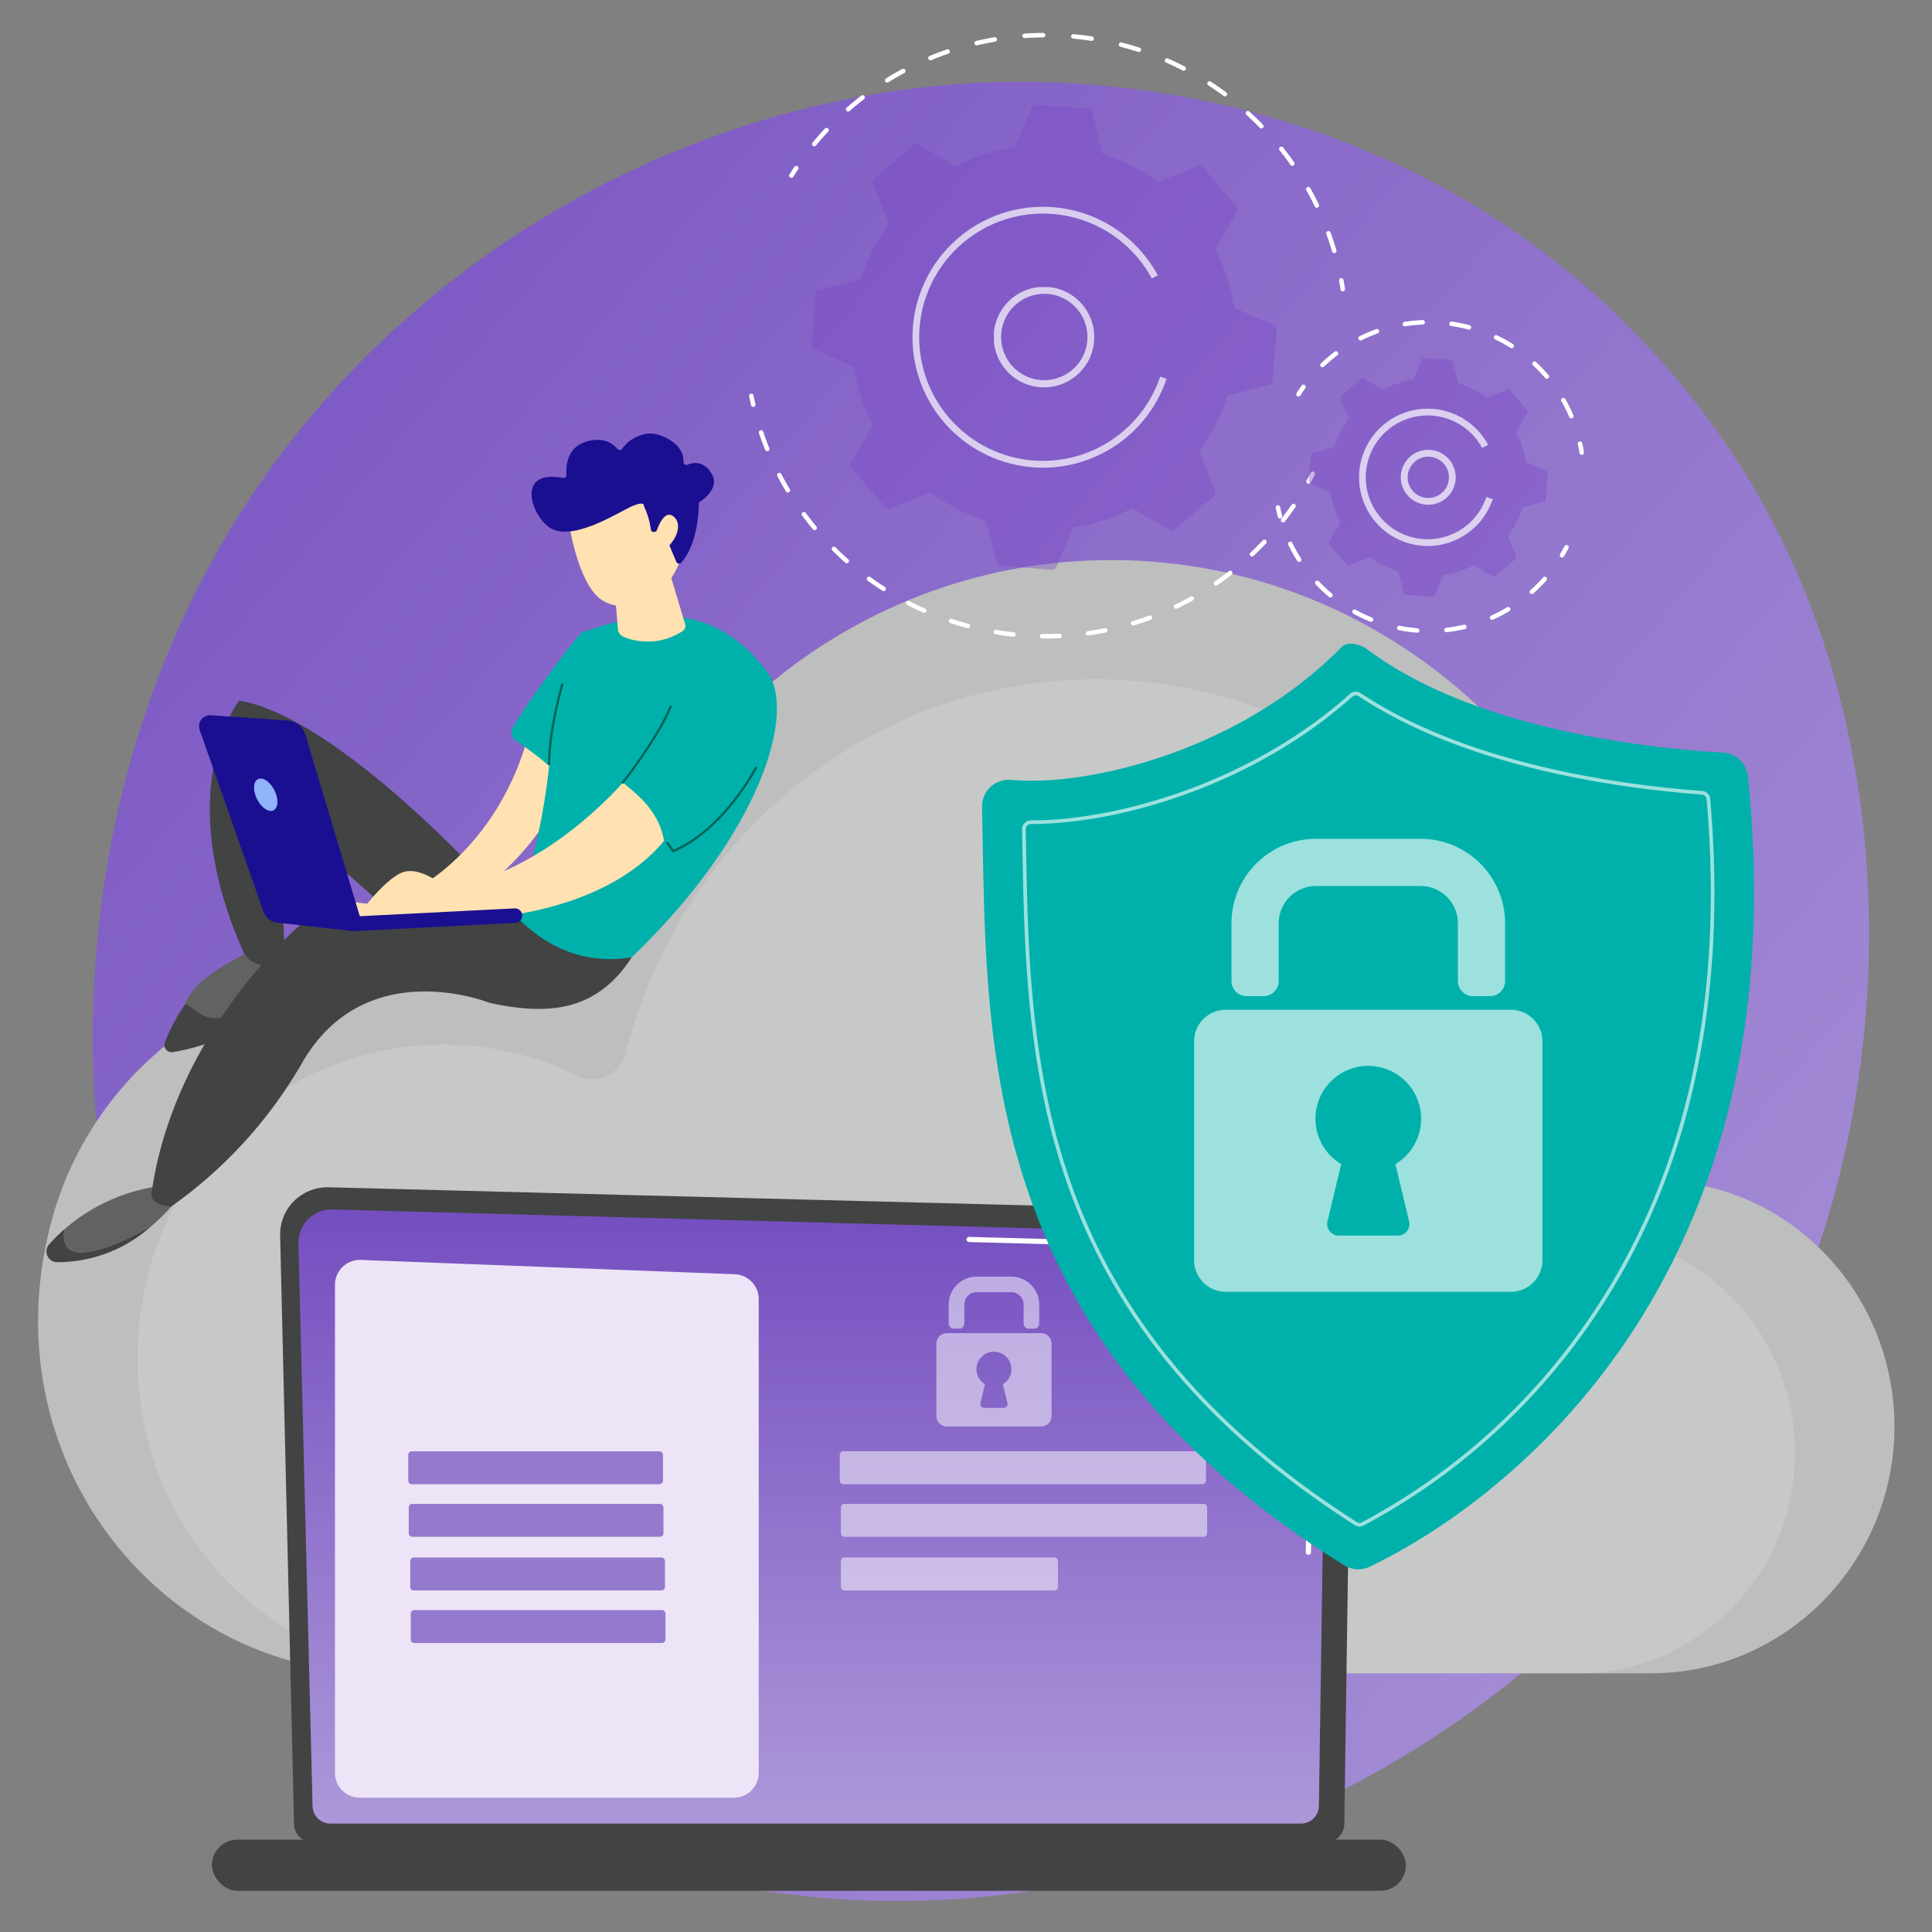 <svg class="w-[200px] h-[200px] lg:w-fit lg:h-fit" xmlns="http://www.w3.org/2000/svg" xmlns:xlink="http://www.w3.org/1999/xlink" width="292" height="292" viewBox="0 0 292 292">
        <rect x="0" y="0" width="292" height="292" fill="#808080" stroke="none"/>
        <defs>
            <linearGradient id="linear-gradient" x1="0.5" x2="0.5" y2="1" gradientUnits="objectBoundingBox">
                <stop offset="0" stop-color="#744ec0" />
                <stop offset="1" stop-color="#ad98d9" />
            </linearGradient>
            <clipPath id="clip-path">
                <rect id="Retângulo_4753" data-name="Retângulo 4753" width="292" height="292" transform="translate(-17737.84 -14911)" fill="#fff" />
            </clipPath>
            <clipPath id="clip-path-2">
                <rect id="Retângulo_4752" data-name="Retângulo 4752" width="280.571" height="282.349" fill="none" />
            </clipPath>
            <clipPath id="clip-path-3">
                <path
                    id="Caminho_2319"
                    data-name="Caminho 2319"
                    d="M104.569,137.995c-36.9,57.764-27.12,139.731,18.628,181.125,23.764,21.5,50.606,26.061,60.4,27.591,60.169,9.4,129.552-25.457,155.6-87.683,16.975-40.554,15.019-90.856-7.736-126.961a125.68,125.68,0,0,0-25.318-29.146c-33.19-27.768-70.957-29.351-80.812-29.608-1.095-.029-2.187-.043-3.284-.043-44.754,0-91.257,23.689-117.474,64.725"
                    transform="translate(-81.98 -73.27)"
                    fill="url(#linear-gradient)" />
            </clipPath>
            <clipPath id="clip-path-4">
                <path
                    id="Caminho_2320"
                    data-name="Caminho 2320"
                    d="M82.75,853.2a5.975,5.975,0,0,1-8.44,3.992A51.481,51.481,0,0,0,1.546,892.008c-8.224,35.1,17.5,66.4,50.351,66.4H243.808c20.211,0,36.743-16.71,36.763-37.22v-.071q0-.781-.034-1.57c-.774-18.51-14.727-33.517-32.482-35.412-2.209-.37-3.688-1.846-3.849-5.32.021-1.617.045-3.3.045-4.535,0-46.463-36.735-84.129-82.051-84.129-38.216,0-70.328,26.789-79.452,63.051"
                    transform="translate(-0.001 -790.151)"
                    fill="none" />
            </clipPath>
            <clipPath id="clip-path-6">
                <rect id="Retângulo_4711" data-name="Retângulo 4711" width="250.513" height="150.232" fill="none" />
            </clipPath>
            <clipPath id="clip-path-7">
                <path
                    id="Caminho_2322"
                    data-name="Caminho 2322"
                    d="M364.925,1732.268a7.125,7.125,0,0,0-2.094,5.216l2.1,88.905a2.838,2.838,0,0,0,2.831,2.828H520.836a2.838,2.838,0,0,0,2.831-2.828l1.274-87.967a4.929,4.929,0,0,0-5.191-4.364l-149.6-3.871-.185,0a7.139,7.139,0,0,0-5.04,2.082"
                    transform="translate(-362.829 -1730.185)"
                    fill="none" />
            </clipPath>
            <clipPath id="clip-path-9">
                <rect id="Retângulo_4716" data-name="Retângulo 4716" width="180.466" height="7.729" rx="3.865" fill="#424343" />
            </clipPath>
            <clipPath id="clip-path-11">
                <rect id="Retângulo_4717" data-name="Retângulo 4717" width="38.499" height="4.974" fill="#3e13a7" />
            </clipPath>
            <clipPath id="clip-path-15">
                <rect id="Retângulo_4721" data-name="Retângulo 4721" width="55.351" height="4.974" fill="none" />
            </clipPath>
            <clipPath id="clip-path-16">
                <rect id="Retângulo_4722" data-name="Retângulo 4722" width="55.35" height="4.974" fill="none" />
            </clipPath>
            <clipPath id="clip-path-17">
                <rect id="Retângulo_4723" data-name="Retângulo 4723" width="32.798" height="4.974" fill="none" />
            </clipPath>
            <clipPath id="clip-path-18">
                <rect id="Retângulo_4724" data-name="Retângulo 4724" width="17.414" height="22.648" fill="none" />
            </clipPath>
            <clipPath id="clip-path-19">
                <rect id="Retângulo_4725" data-name="Retângulo 4725" width="15.152" height="15.156" fill="none" />
            </clipPath>
            <clipPath id="clip-path-20">
                <rect id="Retângulo_4726" data-name="Retângulo 4726" width="38.406" height="39.43" fill="none" />
            </clipPath>
            <clipPath id="clip-path-21">
                <rect id="Retângulo_4727" data-name="Retângulo 4727" width="8.278" height="8.281" fill="none" />
            </clipPath>
            <clipPath id="clip-path-22">
                <rect id="Retângulo_4728" data-name="Retângulo 4728" width="20.205" height="20.746" fill="none" />
            </clipPath>
            <clipPath id="clip-path-23">
                <path
                    id="Caminho_2354"
                    data-name="Caminho 2354"
                    d="M1469.094,915.96c-14.9,15.245-37.7,21.131-49.916,20.032a4.024,4.024,0,0,0-4.384,4.105c.78,33.831-1.632,79.49,54.735,114.6a4.033,4.033,0,0,0,3.853.223c11.309-5.357,65.839-35.706,57.168-119.456a4.023,4.023,0,0,0-3.776-3.6c-9.535-.524-37-3.089-53.573-15.474a4.746,4.746,0,0,0-2.649-.99,1.967,1.967,0,0,0-1.457.564"
                    transform="translate(-1414.793 -915.396)"
                    fill="none" />
            </clipPath>
            <clipPath id="clip-path-25">
                <rect id="Retângulo_4731" data-name="Retângulo 4731" width="104.64" height="126.175" fill="none" />
            </clipPath>
            <clipPath id="clip-path-26">
                <rect id="Retângulo_4732" data-name="Retângulo 4732" width="41.352" height="23.783" fill="none" />
            </clipPath>
            <clipPath id="clip-path-27">
                <rect id="Retângulo_4733" data-name="Retângulo 4733" width="52.649" height="42.63" fill="none" />
            </clipPath>
            <clipPath id="clip-path-28">
                <path
                    id="Caminho_2358"
                    data-name="Caminho 2358"
                    d="M205.757,1366.939c-.3.776-2.264,6.508-1.443,6.378,10.931-1.727,19.023-8.981,19.023-8.981-.428-7.18-3.918-7.364-3.918-7.364-7.822,3.894-12.255,6.273-13.662,9.967"
                    transform="translate(-204.115 -1356.972)"
                    fill="#616262" />
            </clipPath>
            <clipPath id="clip-path-30">
                <path
                    id="Caminho_2360"
                    data-name="Caminho 2360"
                    d="M38.811,1734.073c-.325,1.949.147,3.882,3.346,3.456,3.29-.438,7.259-2.46,9.829-3.953a26.161,26.161,0,0,0,4.327-4.643l-2.4-1.468a27.688,27.688,0,0,0-15.1,6.608"
                    transform="translate(-38.723 -1727.464)"
                    fill="#616262" />
            </clipPath>
            <clipPath id="clip-path-32">
                <path
                    id="Caminho_2364"
                    data-name="Caminho 2364"
                    d="M446.367,1076.571l-6.47-.763-1.527,2.434,15.178.484a41.511,41.511,0,0,0,19.847-19.14c.227-.463,4.012-8.278-5.125-8.981,0,0-3.713,18.606-21.9,25.966"
                    transform="translate(-438.37 -1050.605)"
                    fill="none" />
            </clipPath>
            <clipPath id="clip-path-33">
                <path
                    id="Caminho_2365"
                    data-name="Caminho 2365"
                    d="M720.236,876.012c-.643.161-9.226,11.705-10.645,14.645a1.4,1.4,0,0,0,.545,1.81,48.724,48.724,0,0,1,5.019,3.8,99.372,99.372,0,0,1-5.129,22.626c5.381,5.5,11.294,7.326,17.618,6.3,19.654-18.89,24.845-37.131,20.513-43.057-4.93-6.744-10.871-8.568-16.067-8.568-5.441,0-10.066,2-11.854,2.448"
                    transform="translate(-709.451 -873.564)"
                    fill="none" />
            </clipPath>
            <clipPath id="clip-path-34">
                <path
                    id="Caminho_2366"
                    data-name="Caminho 2366"
                    d="M490.258,1139.553s-3.875-3.533-6.758-2.272-6.833,6.829-6.833,6.829h19.255s18.206-.641,27.3-11.681c-.732-3.863-2.924-6.171-6.242-8.795,0,0-11.729,13.888-26.725,15.918"
                    transform="translate(-476.667 -1123.635)"
                    fill="none" />
            </clipPath>
            <clipPath id="clip-path-35">
                <path
                    id="Caminho_2367"
                    data-name="Caminho 2367"
                    d="M863.009,803.082l.609,7.457a1.4,1.4,0,0,0,.9,1.2,9.561,9.561,0,0,0,8.895-.894.941.941,0,0,0,.366-1.048l-2.567-8.559Z"
                    transform="translate(-863.009 -801.236)"
                    fill="none" />
            </clipPath>
            <clipPath id="clip-path-36">
                <path id="Caminho_2368" data-name="Caminho 2368" d="M795.3,680.326s1.262,8.873,4.67,11.6,10.049.674,12.292-6.015L807.8,674.475Z" transform="translate(-795.303 -674.475)" fill="#ffe1b2" />
            </clipPath>
            <clipPath id="clip-path-37">
                <path
                    id="Caminho_2369"
                    data-name="Caminho 2369"
                    d="M753.4,602.747a.437.437,0,0,1-.684.011c-.61-.737-2.091-1.958-4.8-1.1-2.89.916-3.013,3.77-2.922,5.01a.439.439,0,0,1-.522.46c-7.445-1.4-4.591,6.149-1.774,7.649,2.889,1.538,7.8-1.045,11.064-2.8s2.942-.594,2.942-.594a11.472,11.472,0,0,1,1.052,3.544.439.439,0,0,0,.571.352l.828-.267a.441.441,0,0,1,.542.249l1.909,4.548a.443.443,0,0,0,.736.127c2.479-2.79,2.656-7.737,2.663-8.871a.439.439,0,0,1,.2-.363c.746-.5,3.233-2.387,1.493-4.568a2.636,2.636,0,0,0-3.39-1.005.438.438,0,0,1-.624-.418c.044-1.024-.371-2.667-3.039-3.843a5.065,5.065,0,0,0-2.054-.46,5.516,5.516,0,0,0-4.2,2.342"
                    transform="translate(-739.734 -600.405)"
                    fill="none" />
            </clipPath>
            <linearGradient id="linear-gradient-4" x1="-3.019" y1="6.669" x2="-3.014" y2="6.669" gradientUnits="objectBoundingBox">
                <stop offset="0" stop-color="#09005d" />
                <stop offset="1" stop-color="#1a0f91" />
            </linearGradient>
            <clipPath id="clip-path-38">
                <path
                    id="Caminho_2370"
                    data-name="Caminho 2370"
                    d="M923.789,725.689l.446,2.375c2.029-.647,4.261-4.04,2.49-5.581a1.077,1.077,0,0,0-.705-.308c-1.369,0-2.232,3.514-2.232,3.514"
                    transform="translate(-923.789 -722.175)"
                    fill="none" />
            </clipPath>
            <clipPath id="clip-path-39">
                <path
                    id="Caminho_2371"
                    data-name="Caminho 2371"
                    d="M241.326,1024.938l9.665,27.534a2.423,2.423,0,0,0,2.043,1.608l11.494,1.276,1.413-.894-8.645-28.831a2.948,2.948,0,0,0-2.623-2.094l-11.672-.8c-.039,0-.079,0-.117,0a1.656,1.656,0,0,0-1.558,2.2"
                    transform="translate(-241.231 -1022.734)"
                    fill="none" />
            </clipPath>
            <linearGradient id="linear-gradient-5" x1="-0.962" y1="5.494" x2="-0.958" y2="5.494" xlink:href="#linear-gradient-4" />
            <clipPath id="clip-path-41">
                <path
                    id="Caminho_2373"
                    data-name="Caminho 2373"
                    d="M486.92,1312.19l-24.492,1.238a1.1,1.1,0,0,0,.055,2.194h.056l24.492-1.238a1.1,1.1,0,0,0-.039-2.195l-.072,0"
                    transform="translate(-461.386 -1312.187)"
                    fill="none" />
            </clipPath>
            <linearGradient id="linear-gradient-6" x1="-5.267" y1="6.054" x2="-5.257" y2="6.054" xlink:href="#linear-gradient-4" />
            <clipPath id="clip-path-42">
                <path
                    id="Caminho_2374"
                    data-name="Caminho 2374"
                    d="M766.323,977.811c-.02.069-2.01,6.911-1.993,12.081a.17.17,0,0,0,.17.169h0a.17.17,0,0,0,.169-.171c-.017-5.12,1.959-11.916,1.979-11.984a.17.17,0,0,0-.115-.211.172.172,0,0,0-.048-.007.17.17,0,0,0-.163.122"
                    transform="translate(-764.33 -977.689)"
                    fill="none" />
            </clipPath>
            <clipPath id="clip-path-43">
                <path
                    id="Caminho_2375"
                    data-name="Caminho 2375"
                    d="M882.026,1008.056c-1.822,4.617-7.146,11.385-7.2,11.453a.17.17,0,1,0,.267.21c.054-.068,5.408-6.874,7.249-11.538a.17.17,0,1,0-.316-.124"
                    transform="translate(-874.79 -1007.948)"
                    fill="none" />
            </clipPath>
            <clipPath id="clip-path-44">
                <path
                    id="Caminho_2376"
                    data-name="Caminho 2376"
                    d="M954.79,1100.147c-.047.091-4.723,9.128-12.277,12.44l-.81-1.145a.17.17,0,0,0-.277.2l.969,1.37.126-.054c7.742-3.315,12.524-12.559,12.572-12.652a.17.17,0,1,0-.3-.154"
                    transform="translate(-941.395 -1100.054)"
                    fill="none" />
            </clipPath>
        </defs>
        <g id="img-privacidade" transform="translate(17737.84 14911)" clip-path="url(#clip-path)">
            <g id="Grupo_59074" data-name="Grupo 59074" transform="translate(-17732.088 -14906.031)">
                <g id="Grupo_59073" data-name="Grupo 59073" clip-path="url(#clip-path-2)">
                    <g id="Grupo_58974" data-name="Grupo 58974" transform="translate(8.267 7.388)">
                        <g id="Grupo_58973" data-name="Grupo 58973" clip-path="url(#clip-path-3)">
                            <rect id="Retângulo_4709" data-name="Retângulo 4709" width="402.842" height="403.374" transform="matrix(0.659, -0.753, 0.753, 0.659, -154.485, 160.195)" fill="url(#linear-gradient)" />
                        </g>
                    </g>
                    <g id="Grupo_58976" data-name="Grupo 58976" transform="translate(0 79.678)">
                        <g id="Grupo_58975" data-name="Grupo 58975" clip-path="url(#clip-path-4)">
                            <rect id="Retângulo_4710" data-name="Retângulo 4710" width="332.599" height="297.036" transform="matrix(0.841, -0.542, 0.542, 0.841, -83.293, 49.374)" fill="#bdbebe" />
                        </g>
                    </g>
                    <g id="Grupo_58981" data-name="Grupo 58981">
                        <g id="Grupo_58980" data-name="Grupo 58980" clip-path="url(#clip-path-2)">
                            <g id="Grupo_58979" data-name="Grupo 58979" transform="translate(15.029 97.704)" opacity="0.21">
                                <g id="Grupo_58978" data-name="Grupo 58978">
                                    <g id="Grupo_58977" data-name="Grupo 58977" clip-path="url(#clip-path-6)">
                                        <path
                                            id="Caminho_2321"
                                            data-name="Caminho 2321"
                                            d="M150.42,1059.853a45.966,45.966,0,0,1,64.968-31.085,5.335,5.335,0,0,0,7.536-3.564c8.147-32.377,36.818-56.3,70.94-56.3,40.461,0,73.261,33.631,73.261,75.116,0,1.1-.022,2.605-.04,4.049.143,3.1,1.464,4.419,3.436,4.75,15.852,1.692,28.311,15.091,29,31.618.794,18.977-14.27,34.7-32.795,34.7H195.377c-29.333,0-52.3-27.946-44.957-59.287"
                                            transform="translate(-149.04 -968.908)"
                                            fill="#eeefef" />
                                    </g>
                                </g>
                            </g>
                        </g>
                    </g>
                    <g id="Grupo_58983" data-name="Grupo 58983" transform="translate(36.587 174.47)">
                        <g id="Grupo_58982" data-name="Grupo 58982" clip-path="url(#clip-path-7)">
                            <rect id="Retângulo_4713" data-name="Retângulo 4713" width="185.151" height="145.228" transform="translate(-29.754 9.903) rotate(-18.435)" fill="#424343" />
                        </g>
                    </g>
                    <g id="Grupo_58985" data-name="Grupo 58985">
                        <g id="Grupo_58984" data-name="Grupo 58984" clip-path="url(#clip-path-2)">
                            <path
                                id="Caminho_2323"
                                data-name="Caminho 2323"
                                d="M392.382,1853.586a2.686,2.686,0,0,0,2.678,2.678H541.8a2.686,2.686,0,0,0,2.678-2.678l1.2-79.857a6.591,6.591,0,0,0-6.909-6.431l-143.377-3.846a5.013,5.013,0,0,0-5.143,5.13Z"
                                transform="translate(-350.896 -1585.626)"
                                fill="url(#linear-gradient)" />
                            <path
                                id="Caminho_2324"
                                data-name="Caminho 2324"
                                d="M1900.482,2216.345h0a.393.393,0,0,1-.389-.4l.095-6.476a.393.393,0,0,1,.392-.387h0a.393.393,0,0,1,.389.4l-.095,6.476a.393.393,0,0,1-.392.387"
                                transform="translate(-1708.487 -1986.322)"
                                fill="#fff" />
                            <path
                                id="Caminho_2325"
                                data-name="Caminho 2325"
                                d="M1443.481,1836.714h-.006a.393.393,0,0,1-.387-.4l.364-24.8a4.658,4.658,0,0,0-1.329-3.488,6.553,6.553,0,0,0-4.337-1.48l-45.826-1.229a.392.392,0,0,1-.382-.4.376.376,0,0,1,.4-.381l45.8,1.229a7.206,7.206,0,0,1,4.887,1.7,5.418,5.418,0,0,1,1.571,4.059l-.364,24.812a.393.393,0,0,1-.392.386"
                                transform="translate(-1251.253 -1622.562)"
                                fill="#fff" />
                        </g>
                    </g>
                    <g id="Grupo_58987" data-name="Grupo 58987" transform="translate(26.274 273.074)">
                        <g id="Grupo_58986" data-name="Grupo 58986" clip-path="url(#clip-path-9)">
                            <rect id="Retângulo_4715" data-name="Retângulo 4715" width="50.164" height="177.18" transform="translate(-1.775 7.297) rotate(-76.329)" fill="#424343" />
                        </g>
                    </g>
                    <g id="engrenagem">
                        <g id="Grupo_59024" data-name="Grupo 59024" clip-path="url(#clip-path-2)">
                            <path
                                id="Caminho_2326"
                                data-name="Caminho 2326"
                                d="M505.318,1920.378h-56.5a3.772,3.772,0,0,1-3.772-3.772v-73.747a3.772,3.772,0,0,1,3.916-3.769l56.5,2.162a3.772,3.772,0,0,1,3.628,3.769v71.585a3.772,3.772,0,0,1-3.772,3.772"
                                transform="translate(-400.17 -1653.636)"
                                fill="#ede5f7" />
                            <g id="Grupo_58990" data-name="Grupo 58990" transform="translate(55.949 214.384)" opacity="0.51">
                                <g id="Grupo_58989" data-name="Grupo 58989">
                                    <g id="Grupo_58988" data-name="Grupo 58988" clip-path="url(#clip-path-11)">
                                        <path
                                            id="Caminho_2327"
                                            data-name="Caminho 2327"
                                            d="M592.8,2130.983H555.375a.538.538,0,0,1-.538-.538v-3.9a.538.538,0,0,1,.538-.538H592.8a.538.538,0,0,1,.538.538v3.9a.538.538,0,0,1-.538.538"
                                            transform="translate(-554.837 -2126.01)"
                                            fill="#3e13a7" />
                                    </g>
                                </g>
                            </g>
                            <g id="Grupo_58993" data-name="Grupo 58993" transform="translate(56.025 222.327)" opacity="0.51">
                                <g id="Grupo_58992" data-name="Grupo 58992">
                                    <g id="Grupo_58991" data-name="Grupo 58991" clip-path="url(#clip-path-11)">
                                        <path
                                            id="Caminho_2328"
                                            data-name="Caminho 2328"
                                            d="M593.549,2209.747H556.126a.538.538,0,0,1-.538-.537v-3.9a.538.538,0,0,1,.538-.538h37.424a.538.538,0,0,1,.538.538v3.9a.538.538,0,0,1-.538.537"
                                            transform="translate(-555.588 -2204.774)"
                                            fill="#3e13a7" />
                                    </g>
                                </g>
                            </g>
                            <g id="Grupo_58996" data-name="Grupo 58996" transform="translate(56.25 230.435)" opacity="0.51">
                                <g id="Grupo_58995" data-name="Grupo 58995">
                                    <g id="Grupo_58994" data-name="Grupo 58994" clip-path="url(#clip-path-11)">
                                        <path
                                            id="Caminho_2329"
                                            data-name="Caminho 2329"
                                            d="M595.786,2290.161H558.363a.538.538,0,0,1-.538-.538v-3.9a.538.538,0,0,1,.538-.538h37.424a.538.538,0,0,1,.538.538v3.9a.538.538,0,0,1-.538.538"
                                            transform="translate(-557.825 -2285.187)"
                                            fill="#3e13a7" />
                                    </g>
                                </g>
                            </g>
                            <g id="Grupo_58999" data-name="Grupo 58999" transform="translate(56.326 238.378)" opacity="0.51">
                                <g id="Grupo_58998" data-name="Grupo 58998">
                                    <g id="Grupo_58997" data-name="Grupo 58997" clip-path="url(#clip-path-11)">
                                        <path
                                            id="Caminho_2330"
                                            data-name="Caminho 2330"
                                            d="M596.536,2368.925H559.113a.538.538,0,0,1-.538-.538v-3.9a.538.538,0,0,1,.538-.538h37.424a.538.538,0,0,1,.538.538v3.9a.538.538,0,0,1-.538.538"
                                            transform="translate(-558.575 -2363.951)"
                                            fill="#3e13a7" />
                                    </g>
                                </g>
                            </g>
                            <g id="Grupo_59002" data-name="Grupo 59002" transform="translate(121.171 214.378)" opacity="0.51">
                                <g id="Grupo_59001" data-name="Grupo 59001">
                                    <g id="Grupo_59000" data-name="Grupo 59000" clip-path="url(#clip-path-15)">
                                        <path
                                            id="Caminho_2331"
                                            data-name="Caminho 2331"
                                            d="M1256.448,2130.926h-54.275a.538.538,0,0,1-.538-.538v-3.9a.538.538,0,0,1,.538-.538h54.275a.538.538,0,0,1,.538.538v3.9a.538.538,0,0,1-.538.538"
                                            transform="translate(-1201.635 -2125.952)"
                                            fill="#fff" />
                                    </g>
                                </g>
                            </g>
                            <g id="Grupo_59005" data-name="Grupo 59005" transform="translate(121.342 222.327)" opacity="0.51">
                                <g id="Grupo_59004" data-name="Grupo 59004">
                                    <g id="Grupo_59003" data-name="Grupo 59003" clip-path="url(#clip-path-16)">
                                        <path
                                            id="Caminho_2332"
                                            data-name="Caminho 2332"
                                            d="M1258.145,2209.747H1203.87a.537.537,0,0,1-.538-.537v-3.9a.538.538,0,0,1,.538-.538h54.275a.538.538,0,0,1,.538.538v3.9a.538.538,0,0,1-.538.537"
                                            transform="translate(-1203.332 -2204.774)"
                                            fill="#fff" />
                                    </g>
                                </g>
                            </g>
                            <g id="Grupo_59008" data-name="Grupo 59008" transform="translate(121.342 230.435)" opacity="0.51">
                                <g id="Grupo_59007" data-name="Grupo 59007">
                                    <g id="Grupo_59006" data-name="Grupo 59006" clip-path="url(#clip-path-17)">
                                        <path
                                            id="Caminho_2333"
                                            data-name="Caminho 2333"
                                            d="M1235.592,2290.161h-31.723a.538.538,0,0,1-.538-.538v-3.9a.538.538,0,0,1,.538-.538h31.723a.538.538,0,0,1,.538.538v3.9a.538.538,0,0,1-.538.538"
                                            transform="translate(-1203.331 -2285.187)"
                                            fill="#fff" />
                                    </g>
                                </g>
                            </g>
                            <g id="Grupo_59011" data-name="Grupo 59011" transform="translate(135.766 187.975)" opacity="0.51">
                                <g id="Grupo_59010" data-name="Grupo 59010">
                                    <g id="Grupo_59009" data-name="Grupo 59009" clip-path="url(#clip-path-18)">
                                        <path
                                            id="Caminho_2334"
                                            data-name="Caminho 2334"
                                            d="M1377.813,1871.983h-.843a.758.758,0,0,1-.758-.758v-2.882a1.868,1.868,0,0,0-1.868-1.868h-5.224a1.868,1.868,0,0,0-1.868,1.868v2.882a.758.758,0,0,1-.758.758h-.843a.758.758,0,0,1-.758-.758v-2.882a4.227,4.227,0,0,1,4.227-4.227h5.224a4.227,4.227,0,0,1,4.227,4.227v2.882a.758.758,0,0,1-.758.758"
                                            transform="translate(-1363.025 -1864.116)"
                                            fill="#fff" />
                                        <path
                                            id="Caminho_2335"
                                            data-name="Caminho 2335"
                                            d="M1362.2,1948.875h-14.252a1.581,1.581,0,0,0-1.582,1.581v10.938a1.582,1.582,0,0,0,1.582,1.581H1362.2a1.582,1.582,0,0,0,1.581-1.581v-10.938a1.581,1.581,0,0,0-1.581-1.581m-5.087,10.572a.586.586,0,0,1-.57.723H1353.6a.586.586,0,0,1-.57-.723l.686-2.855a2.642,2.642,0,1,1,2.707,0Z"
                                            transform="translate(-1346.365 -1940.328)"
                                            fill="#fff" />
                                    </g>
                                </g>
                            </g>
                            <path
                                id="Caminho_2336"
                                data-name="Caminho 2336"
                                d="M1901.41,659.09a.339.339,0,0,1-.3-.5q.327-.59.636-1.187a.34.34,0,0,1,.6.312q-.313.607-.646,1.205a.34.34,0,0,1-.3.175"
                                transform="translate(-1709.369 -590.942)"
                                fill="#fff" />
                            <path
                                id="Caminho_2337"
                                data-name="Caminho 2337"
                                d="M1123.855,626.8q-.3,0-.6,0a.34.34,0,0,1,0-.679h0c.878.012,1.765,0,2.642-.042a.344.344,0,0,1,.354.324.339.339,0,0,1-.324.354c-.69.031-1.389.047-2.08.047m-4.913-.265-.037,0c-.887-.1-1.781-.219-2.657-.366a.339.339,0,0,1,.112-.67c.863.145,1.744.266,2.617.361a.339.339,0,0,1-.036.677m11.284-.182a.34.34,0,0,1-.047-.676c.869-.122,1.745-.272,2.6-.445a.339.339,0,1,1,.134.666c-.872.176-1.762.328-2.644.452a.335.335,0,0,1-.048,0m-18.147-1.1a.332.332,0,0,1-.088-.012c-.86-.23-1.725-.488-2.569-.767a.34.34,0,0,1,.214-.645c.832.275,1.683.53,2.531.756a.339.339,0,0,1-.087.667m24.966-.406a.34.34,0,0,1-.1-.664c.841-.255,1.684-.538,2.505-.84a.34.34,0,1,1,.235.637c-.834.307-1.689.594-2.543.853a.336.336,0,0,1-.1.015m-31.553-1.909a.339.339,0,0,1-.137-.029c-.816-.36-1.63-.748-2.42-1.154a.339.339,0,1,1,.31-.6c.778.4,1.58.782,2.384,1.136a.34.34,0,0,1-.137.65m38.059-.626a.339.339,0,0,1-.147-.645c.79-.38,1.579-.79,2.346-1.217a.34.34,0,0,1,.33.594c-.779.434-1.58.849-2.382,1.236a.339.339,0,0,1-.147.033m-44.208-2.675a.337.337,0,0,1-.183-.054c-.75-.481-1.494-.99-2.213-1.513a.34.34,0,1,1,.4-.549c.708.515,1.442,1.017,2.18,1.49a.34.34,0,0,1-.184.625m50.245-.834a.34.34,0,0,1-.193-.619c.722-.5,1.439-1.024,2.131-1.564a.34.34,0,0,1,.418.536c-.7.547-1.43,1.081-2.163,1.587a.341.341,0,0,1-.193.06m-55.811-3.375a.339.339,0,0,1-.225-.085c-.664-.588-1.322-1.205-1.955-1.835a.339.339,0,0,1,.479-.481c.624.62,1.272,1.228,1.927,1.808a.34.34,0,0,1-.225.594m61.242-1.019a.339.339,0,0,1-.233-.586c.639-.6,1.268-1.231,1.869-1.868a.34.34,0,0,1,.494.466c-.61.646-1.249,1.284-1.9,1.9a.339.339,0,0,1-.233.092m-66.1-3.993a.339.339,0,0,1-.261-.122c-.569-.683-1.126-1.393-1.656-2.109a.34.34,0,0,1,.546-.4c.522.706,1.071,1.406,1.631,2.079a.339.339,0,0,1-.26.557m70.8-1.17a.34.34,0,0,1-.268-.548c.541-.695,1.066-1.412,1.561-2.131a.339.339,0,1,1,.56.385c-.5.731-1.036,1.459-1.585,2.164a.339.339,0,0,1-.268.131m-74.847-4.522a.339.339,0,0,1-.291-.165c-.46-.766-.9-1.553-1.312-2.339a.34.34,0,0,1,.6-.314c.4.774.839,1.549,1.293,2.3a.339.339,0,0,1-.291.514m-3.121-6.246a.339.339,0,0,1-.315-.212c-.336-.827-.651-1.673-.935-2.514a.339.339,0,0,1,.643-.218c.28.828.59,1.661.921,2.476a.339.339,0,0,1-.315.467"
                                transform="translate(-971.528 -535.273)"
                                fill="#fff" />
                            <path
                                id="Caminho_2338"
                                data-name="Caminho 2338"
                                d="M1066.375,542.749a.339.339,0,0,1-.33-.262q-.156-.666-.293-1.336a.339.339,0,1,1,.665-.135q.134.66.289,1.316a.339.339,0,0,1-.253.408.35.35,0,0,1-.078.009"
                                transform="translate(-958.277 -486.216)"
                                fill="#fff" />
                            <path
                                id="Caminho_2339"
                                data-name="Caminho 2339"
                                d="M1126.047,201.108a.34.34,0,0,1-.287-.521q.364-.577.746-1.146a.339.339,0,1,1,.564.379q-.377.56-.735,1.129a.339.339,0,0,1-.287.158"
                                transform="translate(-1012.193 -179.195)"
                                fill="#fff" />
                            <path
                                id="Caminho_2340"
                                data-name="Caminho 2340"
                                d="M1238.989,33.286a.34.34,0,0,1-.326-.244c-.259-.885-.55-1.773-.864-2.64a.339.339,0,1,1,.639-.231c.319.88.613,1.782.877,2.68a.339.339,0,0,1-.326.435m-2.631-6.852a.34.34,0,0,1-.306-.192c-.4-.833-.831-1.662-1.28-2.465a.34.34,0,0,1,.593-.332c.456.815.893,1.657,1.3,2.5a.34.34,0,0,1-.306.487m-3.707-6.336a.338.338,0,0,1-.278-.145c-.528-.754-1.087-1.5-1.662-2.226a.34.34,0,0,1,.531-.423c.583.734,1.151,1.494,1.687,2.259a.339.339,0,0,1-.278.534M1160.4,17.135a.34.34,0,0,1-.261-.556c.6-.717,1.224-1.428,1.866-2.113a.34.34,0,1,1,.5.465c-.634.675-1.252,1.375-1.839,2.082a.339.339,0,0,1-.262.123m67.568-2.694a.339.339,0,0,1-.244-.1c-.639-.659-1.31-1.309-1.993-1.932a.34.34,0,1,1,.458-.5c.694.633,1.374,1.292,2.023,1.962a.339.339,0,0,1-.244.576m-62.442-2.56a.34.34,0,0,1-.224-.6c.707-.617,1.44-1.219,2.18-1.79a.34.34,0,1,1,.415.538c-.729.563-1.452,1.156-2.148,1.764a.339.339,0,0,1-.224.084M1222.456,9.6a.339.339,0,0,1-.2-.067c-.74-.55-1.507-1.083-2.279-1.586a.34.34,0,1,1,.371-.569c.783.51,1.562,1.051,2.313,1.61a.339.339,0,0,1-.2.612m-51.026-2.095a.34.34,0,0,1-.18-.628c.794-.494,1.615-.971,2.439-1.416a.34.34,0,1,1,.323.6c-.812.439-1.621.908-2.4,1.4a.337.337,0,0,1-.179.051m44.8-1.787a.336.336,0,0,1-.155-.038c-.819-.422-1.662-.824-2.506-1.2a.339.339,0,0,1,.273-.621c.857.377,1.713.785,2.544,1.213a.34.34,0,0,1-.156.641m-38.274-1.574a.34.34,0,0,1-.13-.653c.862-.358,1.75-.7,2.637-1a.34.34,0,0,1,.221.642c-.874.3-1.748.633-2.6.987a.341.341,0,0,1-.13.026m31.5-1.249a.342.342,0,0,1-.1-.017c-.876-.284-1.774-.545-2.667-.775a.34.34,0,1,1,.169-.658c.907.234,1.818.5,2.707.787a.34.34,0,0,1-.1.662M1184.94,1.89a.34.34,0,0,1-.078-.67c.913-.215,1.843-.4,2.764-.562a.339.339,0,0,1,.115.669c-.907.155-1.823.341-2.723.554a.352.352,0,0,1-.078.009m17.376-.685a.339.339,0,0,1-.052,0c-.912-.14-1.839-.253-2.758-.336a.34.34,0,0,1,.062-.676c.932.085,1.874.2,2.8.342a.339.339,0,0,1-.051.675M1192.2.789a.339.339,0,0,1-.023-.678c.932-.066,1.88-.1,2.817-.111h0a.339.339,0,0,1,0,.679c-.924.008-1.858.044-2.776.109h-.024"
                                transform="translate(-1043.086)"
                                fill="#fff" />
                            <path
                                id="Caminho_2341"
                                data-name="Caminho 2341"
                                d="M1950.468,369.428a.34.34,0,0,1-.335-.287q-.1-.665-.228-1.328a.34.34,0,0,1,.668-.125q.125.673.231,1.348a.34.34,0,0,1-.283.388.346.346,0,0,1-.053,0"
                                transform="translate(-1753.274 -330.363)"
                                fill="#fff" />
                            <path
                                id="Caminho_2342"
                                data-name="Caminho 2342"
                                d="M1229.528,141.478a.546.546,0,0,0-.326-.543l-6.086-2.644a28.9,28.9,0,0,0-2.9-8.9l3.359-5.718a.546.546,0,0,0-.056-.631l-5.174-6.048a.545.545,0,0,0-.614-.153l-6.169,2.432a28.9,28.9,0,0,0-8.349-4.242l-1.669-6.422a.546.546,0,0,0-.485-.406l-7.935-.618a.545.545,0,0,0-.542.326l-2.644,6.086a28.9,28.9,0,0,0-8.9,2.9l-5.718-3.359a.545.545,0,0,0-.63.056l-6.048,5.174a.545.545,0,0,0-.153.614l2.432,6.169a28.9,28.9,0,0,0-4.242,8.348l-6.422,1.669a.546.546,0,0,0-.406.485l-.618,7.935a.546.546,0,0,0,.326.543l6.086,2.644a28.9,28.9,0,0,0,2.9,8.9l-3.359,5.718a.545.545,0,0,0,.056.63l5.174,6.048a.545.545,0,0,0,.614.153l6.169-2.432a28.9,28.9,0,0,0,8.349,4.242l1.669,6.422a.545.545,0,0,0,.485.406l7.935.618a.546.546,0,0,0,.542-.326l2.644-6.086a28.9,28.9,0,0,0,8.9-2.9l5.718,3.359a.545.545,0,0,0,.63-.056l6.048-5.174a.546.546,0,0,0,.153-.614l-2.432-6.169a28.9,28.9,0,0,0,4.242-8.349l6.422-1.669a.545.545,0,0,0,.406-.485Z"
                                transform="translate(-1042.334 -96.732)"
                                fill="#7b4ac7"
                                opacity="0.4" />
                            <g id="Grupo_59014" data-name="Grupo 59014" transform="translate(144.472 38.421)" opacity="0.7">
                                <g id="Grupo_59013" data-name="Grupo 59013">
                                    <g id="Grupo_59012" data-name="Grupo 59012" clip-path="url(#clip-path-19)">
                                        <path
                                            id="Caminho_2343"
                                            data-name="Caminho 2343"
                                            d="M1440.258,396.17a7.6,7.6,0,1,1,1.294-.11,7.67,7.67,0,0,1-1.294.11m.03-14.138a6.639,6.639,0,0,0-1.12.1,6.524,6.524,0,1,0,1.12-.1"
                                            transform="translate(-1432.7 -381.014)"
                                            fill="#fff" />
                                    </g>
                                </g>
                            </g>
                            <g id="Grupo_59017" data-name="Grupo 59017" transform="translate(132.161 26.285)" opacity="0.7">
                                <g id="Grupo_59016" data-name="Grupo 59016">
                                    <g id="Grupo_59015" data-name="Grupo 59015" clip-path="url(#clip-path-20)">
                                        <path
                                            id="Caminho_2344"
                                            data-name="Caminho 2344"
                                            d="M1330.365,300.089q-.778,0-1.563-.061a19.717,19.717,0,0,1-18.184-19.622q0-.779.061-1.563a19.714,19.714,0,0,1,34.635-11.283,19.81,19.81,0,0,1,2.376,3.459l-.9.484a18.8,18.8,0,0,0-2.254-3.281,18.7,18.7,0,0,0-32.846,10.7q-.058.744-.058,1.483a18.7,18.7,0,0,0,36.422,5.923l.966.323a19.727,19.727,0,0,1-18.66,13.438"
                                            transform="translate(-1310.618 -260.659)"
                                            fill="#fff" />
                                    </g>
                                </g>
                            </g>
                            <path
                                id="Caminho_2345"
                                data-name="Caminho 2345"
                                d="M2281.146,769.685a.339.339,0,0,1-.292-.513c.228-.385.446-.779.648-1.17a.339.339,0,1,1,.6.312c-.208.4-.432.808-.667,1.2a.34.34,0,0,1-.292.166"
                                transform="translate(-2050.813 -690.393)"
                                fill="#fff" />
                            <path
                                id="Caminho_2346"
                                data-name="Caminho 2346"
                                d="M1892.916,776.283h-.027a23.977,23.977,0,0,1-2.75-.378.34.34,0,0,1,.131-.666,23.172,23.172,0,0,0,2.671.368.339.339,0,0,1-.026.678m4.44-.072a.34.34,0,0,1-.037-.677,23.15,23.15,0,0,0,2.657-.456.339.339,0,1,1,.154.661,23.785,23.785,0,0,1-2.736.469l-.038,0m-11.406-1.572a.342.342,0,0,1-.128-.025,23.682,23.682,0,0,1-2.5-1.194.34.34,0,1,1,.328-.595,23.051,23.051,0,0,0,2.433,1.16.34.34,0,0,1-.128.654m18.314-.3a.34.34,0,0,1-.139-.65,22.935,22.935,0,0,0,2.393-1.243.339.339,0,1,1,.348.583,23.568,23.568,0,0,1-2.464,1.28.337.337,0,0,1-.138.029m-24.448-3.379a.337.337,0,0,1-.217-.079,23.975,23.975,0,0,1-2.023-1.9.34.34,0,0,1,.493-.468,23.242,23.242,0,0,0,1.965,1.846.339.339,0,0,1-.218.6m30.455-.512a.339.339,0,0,1-.226-.593l.2-.18a23.381,23.381,0,0,0,1.707-1.728.339.339,0,0,1,.507.451,23.976,23.976,0,0,1-1.757,1.779l-.2.185a.34.34,0,0,1-.226.086m-35.188-4.857a.339.339,0,0,1-.286-.156,23.564,23.564,0,0,1-1.357-2.422.339.339,0,1,1,.611-.3,22.97,22.97,0,0,0,1.318,2.352.34.34,0,0,1-.285.522"
                                transform="translate(-1684.494 -685.628)"
                                fill="#fff" />
                            <path
                                id="Caminho_2347"
                                data-name="Caminho 2347"
                                d="M1855.623,709.992a.34.34,0,0,1-.328-.252c-.117-.441-.223-.893-.313-1.341a.339.339,0,1,1,.665-.135c.089.435.191.873.3,1.3a.339.339,0,0,1-.328.426"
                                transform="translate(-1667.921 -636.599)"
                                fill="#fff" />
                            <path
                                id="Caminho_2348"
                                data-name="Caminho 2348"
                                d="M1886.113,529.02a.34.34,0,0,1-.287-.521c.244-.387.5-.772.768-1.143a.339.339,0,0,1,.552.394c-.258.361-.509.735-.746,1.111a.338.338,0,0,1-.287.159"
                                transform="translate(-1695.615 -474.051)"
                                fill="#fff" />
                            <path
                                id="Caminho_2349"
                                data-name="Caminho 2349"
                                d="M1959.631,445.288a.34.34,0,0,1-.313-.207,22.779,22.779,0,0,0-1.177-2.377.34.34,0,1,1,.59-.336,23.614,23.614,0,0,1,1.212,2.448.339.339,0,0,1-.312.472m-3.7-5.989a.339.339,0,0,1-.259-.119q-.26-.305-.532-.6c-.415-.454-.851-.9-1.3-1.315a.34.34,0,0,1,.464-.5c.461.431.911.887,1.337,1.354q.28.307.548.621a.34.34,0,0,1-.259.56m-33.914-1.741a.34.34,0,0,1-.234-.585q.207-.2.417-.39c.53-.484,1.089-.949,1.659-1.382a.339.339,0,0,1,.411.54c-.555.421-1.1.873-1.612,1.343q-.206.188-.406.38a.339.339,0,0,1-.234.094m28.6-2.879a.338.338,0,0,1-.181-.052,22.946,22.946,0,0,0-2.319-1.284.339.339,0,0,1,.294-.612,23.68,23.68,0,0,1,2.388,1.322.34.34,0,0,1-.182.627m-22.839-1.173a.339.339,0,0,1-.151-.643,23.734,23.734,0,0,1,2.512-1.072.34.34,0,0,1,.23.639,23.033,23.033,0,0,0-2.44,1.041.337.337,0,0,1-.151.036m16.388-1.643a.354.354,0,0,1-.088-.011,23.113,23.113,0,0,0-2.6-.532.339.339,0,0,1-.287-.385.335.335,0,0,1,.384-.287,23.813,23.813,0,0,1,2.675.547.34.34,0,0,1-.087.668m-9.68-.5a.339.339,0,0,1-.053-.675,23.9,23.9,0,0,1,2.717-.271.339.339,0,1,1,.029.678,23.23,23.23,0,0,0-2.64.263.316.316,0,0,1-.053,0"
                                transform="translate(-1727.893 -387.017)"
                                fill="#fff" />
                            <path
                                id="Caminho_2350"
                                data-name="Caminho 2350"
                                d="M2308.445,614.546a.34.34,0,0,1-.335-.287c-.068-.439-.15-.881-.244-1.315a.34.34,0,1,1,.664-.143c.1.446.181.9.251,1.353a.34.34,0,0,1-.283.388.353.353,0,0,1-.053,0"
                                transform="translate(-2075.136 -550.766)"
                                fill="#fff" />
                            <path
                                id="Caminho_2351"
                                data-name="Caminho 2351"
                                d="M1940.743,504.532a.28.28,0,0,0-.167-.279l-3.126-1.358a14.838,14.838,0,0,0-1.488-4.574l1.725-2.937a.28.28,0,0,0-.029-.324L1935,491.954a.28.28,0,0,0-.316-.078l-3.169,1.249a14.853,14.853,0,0,0-4.288-2.179l-.857-3.3a.28.28,0,0,0-.249-.209l-4.076-.318a.28.28,0,0,0-.279.168l-1.358,3.126a14.841,14.841,0,0,0-4.574,1.489l-2.937-1.725a.279.279,0,0,0-.324.029l-3.107,2.657a.28.28,0,0,0-.078.316l1.249,3.169a14.852,14.852,0,0,0-2.179,4.289l-3.3.857a.281.281,0,0,0-.209.249l-.317,4.076a.279.279,0,0,0,.167.279l3.126,1.358a14.843,14.843,0,0,0,1.488,4.574l-1.725,2.937a.28.28,0,0,0,.029.324l2.658,3.107a.28.28,0,0,0,.315.078l3.169-1.249a14.849,14.849,0,0,0,4.288,2.179l.857,3.3a.28.28,0,0,0,.249.209l4.076.318a.28.28,0,0,0,.278-.168l1.358-3.126a14.845,14.845,0,0,0,4.574-1.488l2.937,1.725a.28.28,0,0,0,.324-.029l3.107-2.657a.28.28,0,0,0,.079-.316l-1.25-3.169a14.842,14.842,0,0,0,2.179-4.288l3.3-.858a.28.28,0,0,0,.209-.249Z"
                                transform="translate(-1712.571 -437.999)"
                                fill="#7b4ac7"
                                opacity="0.4" />
                            <g id="Grupo_59020" data-name="Grupo 59020" transform="translate(205.979 63.036)" opacity="0.7">
                                <g id="Grupo_59019" data-name="Grupo 59019">
                                    <g id="Grupo_59018" data-name="Grupo 59018" clip-path="url(#clip-path-21)">
                                        <path
                                            id="Caminho_2352"
                                            data-name="Caminho 2352"
                                            d="M2046.785,633.4a4.149,4.149,0,1,1,.708-.06,4.2,4.2,0,0,1-.708.06m.013-7.26a3.119,3.119,0,1,0,1.8.573,3.12,3.12,0,0,0-1.8-.573"
                                            transform="translate(-2042.656 -625.118)"
                                            fill="#fff" />
                                    </g>
                                </g>
                            </g>
                            <g id="Grupo_59023" data-name="Grupo 59023" transform="translate(199.661 56.807)" opacity="0.7">
                                <g id="Grupo_59022" data-name="Grupo 59022">
                                    <g id="Grupo_59021" data-name="Grupo 59021" clip-path="url(#clip-path-22)">
                                        <path
                                            id="Caminho_2353"
                                            data-name="Caminho 2353"
                                            d="M1990.383,584.09q-.41,0-.823-.032a10.374,10.374,0,1,1,8.689-17.086l.087.1a10.451,10.451,0,0,1,1.069,1.547l0,.006.013.024.024.043.013.024.04.074-.9.484a9.366,9.366,0,0,0-10.488-4.641,9.355,9.355,0,1,0,11.12,12.06l.966.324a10.381,10.381,0,0,1-9.819,7.072"
                                            transform="translate(-1979.997 -563.344)"
                                            fill="#fff" />
                                    </g>
                                </g>
                            </g>
                        </g>
                    </g>
                    <g id="Grupo_59027" data-name="Grupo 59027" transform="translate(142.666 92.307)">
                        <g id="Grupo_59026" data-name="Grupo 59026" clip-path="url(#clip-path-23)">
                            <rect id="Retângulo_4730" data-name="Retângulo 4730" width="188.088" height="188.307" transform="translate(-71.668 68.515) rotate(-44.37)" fill="#00b1ab" />
                        </g>
                    </g>
                    <g id="Grupo_59038" data-name="Grupo 59038">
                        <g id="Grupo_59037" data-name="Grupo 59037" clip-path="url(#clip-path-2)">
                            <g id="Grupo_59030" data-name="Grupo 59030" transform="translate(148.728 99.572)" opacity="0.61">
                                <g id="Grupo_59029" data-name="Grupo 59029">
                                    <g id="Grupo_59028" data-name="Grupo 59028" clip-path="url(#clip-path-25)">
                                        <path
                                            id="Caminho_2355"
                                            data-name="Caminho 2355"
                                            d="M1525.908,1113.615a1.344,1.344,0,0,1-.723-.21c-21.609-13.814-35.693-30.328-43.058-50.487-6.577-18-6.9-36.338-7.183-52.513l-.039-2.157a1.319,1.319,0,0,1,.381-.956,1.334,1.334,0,0,1,.959-.4h0c13.382,0,33.469-5.909,48.2-19.11a1.335,1.335,0,0,1,1.629-.118c16.188,10.741,39.278,13.868,51.6,14.776a1.33,1.33,0,0,1,1.23,1.216c2.865,32.678-3.932,60.312-20.2,82.132a96.974,96.974,0,0,1-32.191,27.682,1.331,1.331,0,0,1-.608.146m.357-.634.125.244-.125-.244a96.4,96.4,0,0,0,32-27.522c16.187-21.709,22.948-49.216,20.1-81.756a.784.784,0,0,0-.724-.717c-12.377-.912-35.573-4.056-51.865-14.866a.786.786,0,0,0-.96.069c-14.84,13.3-35.081,19.25-48.556,19.25h0a.8.8,0,0,0-.579.237.774.774,0,0,0-.223.561l.039,2.157c.283,16.132.6,34.417,7.15,52.335,7.321,20.042,21.333,36.467,42.838,50.213a.791.791,0,0,0,.784.039"
                                            transform="translate(-1474.906 -987.44)"
                                            fill="#fff" />
                                    </g>
                                </g>
                            </g>
                            <g id="Grupo_59033" data-name="Grupo 59033" transform="translate(180.372 121.806)" opacity="0.61">
                                <g id="Grupo_59032" data-name="Grupo 59032">
                                    <g id="Grupo_59031" data-name="Grupo 59031" clip-path="url(#clip-path-26)">
                                        <path
                                            id="Caminho_2356"
                                            data-name="Caminho 2356"
                                            d="M1827.779,1231.713h-2.549a2.292,2.292,0,0,1-2.292-2.292v-8.712a5.647,5.647,0,0,0-5.647-5.647H1801.5a5.647,5.647,0,0,0-5.647,5.647v8.712a2.292,2.292,0,0,1-2.292,2.292h-2.549a2.292,2.292,0,0,1-2.292-2.292v-8.712a12.779,12.779,0,0,1,12.779-12.779h15.794a12.779,12.779,0,0,1,12.779,12.779v8.712a2.292,2.292,0,0,1-2.292,2.292"
                                            transform="translate(-1788.718 -1207.93)"
                                            fill="#fff" />
                                    </g>
                                </g>
                            </g>
                            <g id="Grupo_59036" data-name="Grupo 59036" transform="translate(174.723 147.645)" opacity="0.61">
                                <g id="Grupo_59035" data-name="Grupo 59035">
                                    <g id="Grupo_59034" data-name="Grupo 59034" clip-path="url(#clip-path-27)">
                                        <path
                                            id="Caminho_2357"
                                            data-name="Caminho 2357"
                                            d="M1780.573,1464.172h-43.087a4.781,4.781,0,0,0-4.781,4.781v33.068a4.781,4.781,0,0,0,4.781,4.781h43.087a4.781,4.781,0,0,0,4.781-4.781v-33.068a4.781,4.781,0,0,0-4.781-4.781m-15.379,31.96a1.771,1.771,0,0,1-1.722,2.185h-8.885a1.771,1.771,0,0,1-1.722-2.185l2.073-8.63a7.987,7.987,0,1,1,8.183,0Z"
                                            transform="translate(-1732.704 -1464.172)"
                                            fill="#fff" />
                                    </g>
                                </g>
                            </g>
                        </g>
                    </g>
                    <g id="Grupo_59040" data-name="Grupo 59040" transform="translate(20.583 136.835)">
                        <g id="Grupo_59039" data-name="Grupo 59039" clip-path="url(#clip-path-28)">
                            <rect id="Retângulo_4735" data-name="Retângulo 4735" width="25.623" height="25.727" transform="translate(-8.852 8.595) rotate(-46.245)" fill="#616262" />
                        </g>
                    </g>
                    <g id="Grupo_59042" data-name="Grupo 59042">
                        <g id="Grupo_59041" data-name="Grupo 59041" clip-path="url(#clip-path-2)">
                            <path
                                id="Caminho_2359"
                                data-name="Caminho 2359"
                                d="M306.751,1028.213h-7.364s-22.6-24.963-37.427-27.481c0,0-10.319,13.172.55,37.785a3.592,3.592,0,0,0,5.144,1.694,2.946,2.946,0,0,0,1.175-1.4l-.874-21.015s19.28,16.863,22.632,20.117,20.386,1.271,16.165-9.7"
                                transform="translate(-231.562 -899.819)"
                                fill="#424343" />
                        </g>
                    </g>
                    <g id="Grupo_59044" data-name="Grupo 59044" transform="translate(3.905 174.195)">
                        <g id="Grupo_59043" data-name="Grupo 59043" clip-path="url(#clip-path-30)">
                            <rect id="Retângulo_4737" data-name="Retângulo 4737" width="20.578" height="19.005" transform="matrix(0.806, -0.592, 0.592, 0.806, -5.242, 3.673)" fill="#616262" />
                        </g>
                    </g>
                    <g id="Grupo_59046" data-name="Grupo 59046">
                        <g id="Grupo_59045" data-name="Grupo 59045" clip-path="url(#clip-path-2)">
                            <path
                                id="Caminho_2361"
                                data-name="Caminho 2361"
                                d="M192.477,1422.824c1.9.616,2.737,3.309,7.562,1.528a42.7,42.7,0,0,0,9.922-5.227c.04.347.073.71.1,1.1,0,0-8.532,8.116-19.463,9.842a1.088,1.088,0,0,1-1.175-1.466,27.448,27.448,0,0,1,3.058-5.774"
                                transform="translate(-170.253 -1276.022)"
                                fill="#424343" />
                            <path
                                id="Caminho_2362"
                                data-name="Caminho 2362"
                                d="M12.94,1790.875a25.444,25.444,0,0,1,2.325-2.309c-.325,1.949.147,3.882,3.346,3.456,3.29-.438,7.259-2.46,9.829-3.953a21.249,21.249,0,0,1-14.309,5.492,1.623,1.623,0,0,1-1.191-2.686"
                                transform="translate(-11.273 -1607.762)"
                                fill="#424343" />
                            <path
                                id="Caminho_2363"
                                data-name="Caminho 2363"
                                d="M227.662,1326.1l-34.486.374s-19.694,16.294-23.266,41.14c0,0-.593,1.827,2.967,2.14a68.366,68.366,0,0,0,19.671-21.526c9.52-16.858,28.379-9.27,28.379-9.27,9.061,2,16.272,1.256,21.55-6.866Z"
                                transform="translate(-152.743 -1192.374)"
                                fill="#424343" />
                        </g>
                    </g>
                    <g id="Grupo_59048" data-name="Grupo 59048" transform="translate(44.205 105.942)">
                        <g id="Grupo_59047" data-name="Grupo 59047" clip-path="url(#clip-path-32)">
                            <rect id="Retângulo_4739" data-name="Retângulo 4739" width="47.976" height="46.647" transform="translate(-13.852 11.648) rotate(-40.061)" fill="#ffe1b2" />
                        </g>
                    </g>
                    <g id="Grupo_59050" data-name="Grupo 59050" transform="translate(71.54 88.089)">
                        <g id="Grupo_59049" data-name="Grupo 59049" clip-path="url(#clip-path-33)">
                            <rect id="Retângulo_4740" data-name="Retângulo 4740" width="67.911" height="67.639" transform="translate(-26.482 27.401) rotate(-46.169)" fill="#00b1ab" />
                        </g>
                    </g>
                    <g id="Grupo_59052" data-name="Grupo 59052" transform="translate(48.067 113.306)">
                        <g id="Grupo_59051" data-name="Grupo 59051" clip-path="url(#clip-path-34)">
                            <rect id="Retângulo_4741" data-name="Retângulo 4741" width="49.671" height="44.006" transform="matrix(0.807, -0.59, 0.59, 0.807, -9.755, 7.131)" fill="#ffe1b2" />
                        </g>
                    </g>
                    <g id="Grupo_59054" data-name="Grupo 59054" transform="translate(87.025 80.796)">
                        <g id="Grupo_59053" data-name="Grupo 59053" clip-path="url(#clip-path-35)">
                            <rect id="Retângulo_4742" data-name="Retângulo 4742" width="12.158" height="13.265" transform="matrix(0.994, -0.11, 0.11, 0.994, -1.332, 0.148)" fill="#ffe1b2" />
                        </g>
                    </g>
                    <g id="Grupo_59056" data-name="Grupo 59056" transform="translate(80.197 68.013)">
                        <g id="Grupo_59055" data-name="Grupo 59055" clip-path="url(#clip-path-36)">
                            <rect id="Retângulo_4743" data-name="Retângulo 4743" width="24.234" height="22.088" transform="translate(-5.604 18.482) rotate(-73.133)" fill="#ffe1b2" />
                        </g>
                    </g>
                    <g id="Grupo_59058" data-name="Grupo 59058" transform="translate(74.594 60.544)">
                        <g id="Grupo_59057" data-name="Grupo 59057" clip-path="url(#clip-path-37)">
                            <rect id="Retângulo_4744" data-name="Retângulo 4744" width="24.897" height="34.353" transform="matrix(0.173, -0.985, 0.985, 0.173, -6.062, 19.18)" fill="url(#linear-gradient-4)" />
                        </g>
                    </g>
                    <g id="Grupo_59060" data-name="Grupo 59060" transform="translate(93.154 72.823)">
                        <g id="Grupo_59059" data-name="Grupo 59059" clip-path="url(#clip-path-38)">
                            <rect id="Retângulo_4745" data-name="Retângulo 4745" width="7.002" height="6.214" transform="translate(-1.635 5.393) rotate(-73.133)" fill="#ffe1b2" />
                        </g>
                    </g>
                    <g id="Grupo_59062" data-name="Grupo 59062" transform="translate(24.325 103.131)">
                        <g id="Grupo_59061" data-name="Grupo 59061" clip-path="url(#clip-path-39)">
                            <rect id="Retângulo_4746" data-name="Retângulo 4746" width="24.996" height="32.622" transform="translate(-0.286 0)" fill="url(#linear-gradient-5)" />
                        </g>
                    </g>
                    <g id="Grupo_59064" data-name="Grupo 59064">
                        <g id="Grupo_59063" data-name="Grupo 59063" clip-path="url(#clip-path-2)">
                            <path
                                id="Caminho_2372"
                                data-name="Caminho 2372"
                                d="M324.214,1120.7c.645,1.3,1.76,2.066,2.49,1.7s.8-1.711.152-3.013-1.76-2.066-2.49-1.7-.8,1.711-.152,3.013"
                                transform="translate(-291.123 -1004.898)"
                                fill="#91b3fa" />
                        </g>
                    </g>
                    <g id="Grupo_59066" data-name="Grupo 59066" transform="translate(46.526 132.319)">
                        <g id="Grupo_59065" data-name="Grupo 59065" clip-path="url(#clip-path-41)">
                            <rect id="Retângulo_4748" data-name="Retângulo 4748" width="10.382" height="26.702" transform="translate(-0.905 3.194) rotate(-74.673)" fill="url(#linear-gradient-6)" />
                        </g>
                    </g>
                    <g id="Grupo_59068" data-name="Grupo 59068" transform="translate(77.074 98.297)">
                        <g id="Grupo_59067" data-name="Grupo 59067" clip-path="url(#clip-path-42)">
                            <rect id="Retângulo_4749" data-name="Retângulo 4749" width="12.499" height="3.159" transform="translate(-0.817 12.32) rotate(-86.285)" fill="#006358" />
                        </g>
                    </g>
                    <g id="Grupo_59070" data-name="Grupo 59070" transform="translate(88.213 101.64)">
                        <g id="Grupo_59069" data-name="Grupo 59069" clip-path="url(#clip-path-43)">
                            <rect id="Retângulo_4750" data-name="Retângulo 4750" width="12.304" height="8.358" transform="translate(-0.787 11.786) rotate(-86.285)" fill="#006358" />
                        </g>
                    </g>
                    <g id="Grupo_59072" data-name="Grupo 59072" transform="translate(94.929 110.928)">
                        <g id="Grupo_59071" data-name="Grupo 59071" clip-path="url(#clip-path-44)">
                            <rect id="Retângulo_4751" data-name="Retângulo 4751" width="13.818" height="14.573" transform="translate(-0.861 12.899) rotate(-86.285)" fill="#006358" />
                        </g>
                    </g>
                </g>
            </g>
        </g>
</svg>